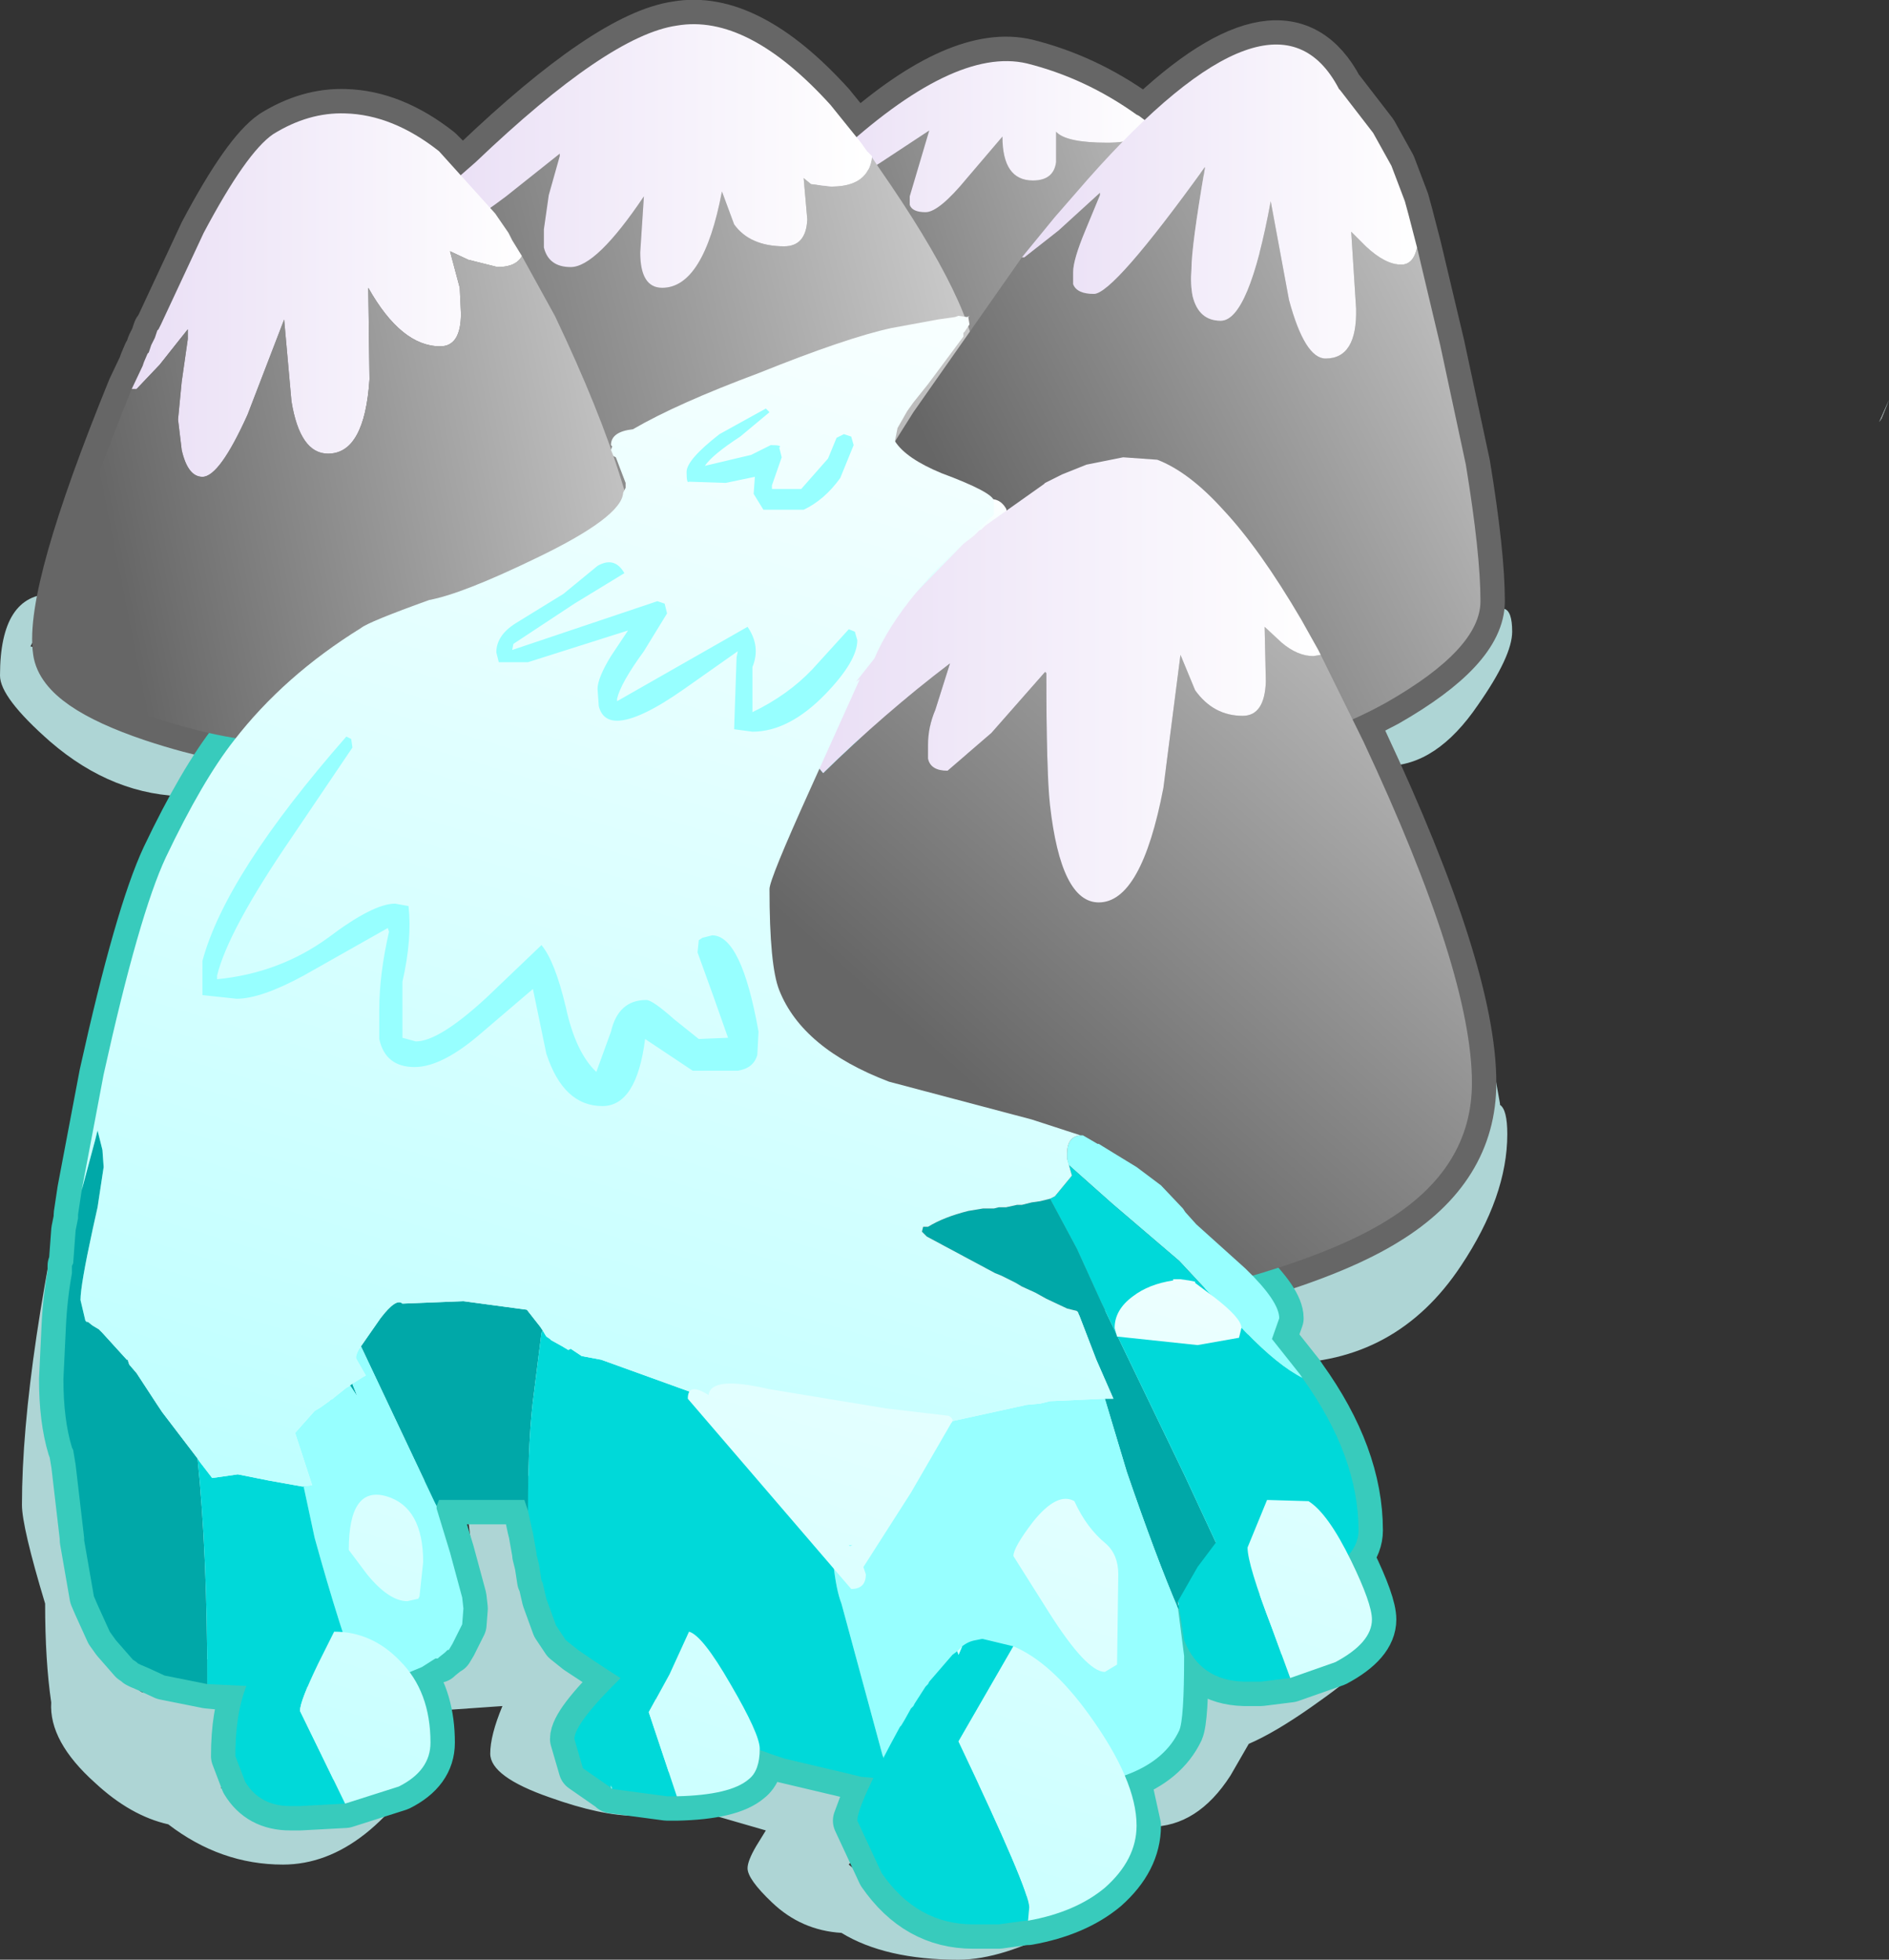 <?xml version="1.0" encoding="UTF-8" standalone="no"?>
<svg xmlns:xlink="http://www.w3.org/1999/xlink" height="80.35px" width="77.45px" xmlns="http://www.w3.org/2000/svg">
  <rect width="100%" height="100%" fill="#333333" stroke="none"/>
  <g transform="matrix(1.0, 0.0, 0.0, 1.0, -1.2, 17.15)">
    <path d="M61.8 11.75 Q60.1 14.25 58.05 14.25 56.4 14.25 56.4 13.35 L60.45 10.2 61.9 8.4 Q63.2 7.05 63.2 8.75 63.2 9.75 61.8 11.75 M60.35 30.75 L61.6 28.85 61.65 28.1 61.35 26.25 Q61.35 25.75 61.8 25.5 L62.45 26.7 62.7 28.1 62.7 28.15 Q63.0 28.35 63.0 29.35 63.0 31.9 61.1 34.75 58.45 38.75 53.75 38.75 L53.1 38.4 52.95 38.0 Q52.95 37.2 54.45 37.05 L53.25 36.25 52.95 35.9 Q52.95 35.3 53.55 35.1 L55.55 34.85 Q56.5 34.85 58.2 33.3 L60.35 30.75 M3.45 7.5 L2.45 9.35 5.25 10.15 Q7.5 10.75 7.5 11.65 L6.95 12.15 Q8.45 12.85 10.05 13.35 10.95 13.75 10.95 14.5 L10.8 15.15 8.9 15.5 Q5.85 15.5 3.25 13.25 1.2 11.45 1.2 10.55 1.2 7.2 3.35 7.2 L3.45 7.5 M5.4 46.65 L6.1 50.05 Q6.65 52.25 7.1 52.25 L9.05 51.9 Q11.0 51.9 12.2 54.2 12.2 54.75 11.7 55.2 L10.25 56.15 10.65 56.4 11.85 56.4 14.65 54.75 Q17.05 53.4 17.9 53.4 19.2 53.4 19.2 54.25 16.35 59.3 12.8 59.3 10.25 59.3 8.1 57.65 6.55 57.3 5.1 55.95 3.2 54.25 3.3 52.65 3.05 50.95 3.05 48.6 2.1 45.45 2.1 44.55 2.1 38.75 4.5 28.4 6.9 17.9 8.7 16.1 L6.3 27.15 Q4.85 33.7 3.3 38.1 L3.3 41.4 Q5.25 42.05 5.35 43.65 L5.4 46.65 M20.2 47.65 L20.6 46.95 20.4 45.15 20.25 44.8 20.1 44.4 Q20.1 43.6 21.25 43.25 22.45 42.85 22.65 44.25 L22.85 44.15 23.35 44.0 Q24.2 44.0 24.3 44.55 L24.15 45.5 24.85 46.05 25.1 46.45 Q25.1 46.8 24.7 47.15 L23.8 48.1 24.55 47.75 25.15 47.6 Q26.05 47.6 26.1 48.45 L25.75 49.2 24.15 50.1 Q26.75 50.0 26.85 50.95 26.85 51.5 25.65 51.95 L25.65 52.2 25.2 53.05 24.75 53.65 Q24.75 54.55 26.65 55.3 28.5 56.0 28.5 56.45 28.5 57.3 27.25 57.3 25.85 57.3 23.75 56.55 21.3 55.7 21.3 54.75 21.3 54.0 21.8 52.8 L18.95 53.0 Q18.4 53.0 18.25 52.55 L18.15 52.1 19.2 50.55 20.4 49.1 19.8 48.3 20.2 47.65 M32.45 55.4 L35.55 55.1 Q36.6 55.1 38.0 56.8 38.0 57.65 36.3 57.65 L36.45 58.15 Q36.45 58.8 36.0 59.3 L36.3 59.55 39.7 59.55 42.6 59.9 Q42.9 60.05 42.9 60.5 L42.8 60.8 44.7 59.95 47.1 60.0 Q47.1 60.6 44.8 61.85 42.3 63.2 40.5 63.2 37.5 63.2 35.7 62.1 34.05 62.0 32.85 60.85 31.85 59.9 31.85 59.45 31.85 59.15 32.2 58.55 L32.6 57.9 30.7 57.35 Q29.1 56.8 29.1 56.05 29.1 55.05 30.0 55.2 L30.0 55.15 Q30.0 54.15 30.95 54.3 31.8 54.5 32.45 55.4 M13.5 57.45 Q13.05 57.45 13.05 57.6 L12.9 57.65 Q14.3 57.45 13.5 57.45 M52.55 52.3 L53.85 51.45 Q57.6 49.05 57.6 50.4 57.6 51.0 54.95 52.85 53.45 53.9 52.4 54.35 L51.65 55.65 Q50.3 57.75 48.35 57.75 46.85 57.75 46.85 56.9 L48.4 55.7 Q50.0 54.5 49.95 53.55 49.85 51.75 51.25 51.75 52.2 51.7 52.55 52.3" fill="#aed5d5" fill-rule="evenodd" stroke="none"/>
    <path d="M7.8 -3.85 L9.55 -7.6 Q11.3 -10.9 12.4 -11.65 13.85 -12.55 15.35 -12.5 17.3 -12.45 19.2 -10.95 L20.15 -10.0 20.7 -10.5 Q26.15 -15.7 28.95 -16.1 31.85 -16.6 35.25 -12.85 L36.35 -11.5 Q40.55 -15.2 43.3 -14.55 45.7 -13.95 47.8 -12.45 L47.9 -12.4 48.15 -12.2 Q53.9 -17.7 56.1 -13.5 L56.15 -13.45 57.5 -11.7 58.25 -10.35 58.8 -8.9 58.95 -8.35 59.3 -7.0 60.25 -3.0 61.3 1.9 Q61.9 5.55 61.9 7.5 61.9 9.45 58.05 11.65 L56.7 12.35 57.1 13.25 Q61.55 22.75 61.55 27.25 61.55 30.75 58.05 32.9 54.35 35.2 45.05 36.85 L33.8 36.85 Q28.35 36.85 26.15 32.65 24.9 30.15 24.9 26.7 24.9 23.45 27.35 20.7 L33.5 13.65 36.95 9.25 37.15 8.95 37.2 8.9 36.2 4.15 Q36.2 3.75 37.4 1.8 L36.5 2.2 Q32.6 4.0 27.25 4.6 L27.6 7.6 Q27.6 9.45 23.25 11.3 18.55 13.3 13.0 13.3 10.6 13.3 7.45 12.25 3.75 11.0 3.55 9.55 3.2 7.15 6.6 -1.2 L7.05 -2.15 7.1 -2.3 7.25 -2.65 7.3 -2.7 7.4 -3.0 7.55 -3.3 7.65 -3.6 7.7 -3.65 7.8 -3.85" fill="#888888" fill-rule="evenodd" stroke="none"/>
    <path d="M7.8 -3.85 L9.55 -7.6 Q11.3 -10.9 12.4 -11.65 13.85 -12.55 15.35 -12.5 17.3 -12.45 19.2 -10.95 L20.15 -10.0 20.7 -10.5 Q26.15 -15.7 28.95 -16.1 31.85 -16.6 35.25 -12.85 L36.35 -11.5 Q40.55 -15.2 43.3 -14.55 45.7 -13.95 47.8 -12.45 L47.9 -12.4 48.15 -12.2 Q53.9 -17.7 56.1 -13.5 L56.15 -13.45 57.5 -11.7 58.25 -10.35 58.8 -8.9 58.95 -8.35 59.3 -7.0 60.25 -3.0 61.3 1.9 Q61.9 5.55 61.9 7.5 61.9 9.45 58.05 11.65 L56.7 12.35 57.1 13.25 Q61.55 22.75 61.55 27.25 61.55 30.75 58.05 32.9 54.35 35.2 45.05 36.85 L33.8 36.85 Q28.35 36.85 26.15 32.65 24.9 30.15 24.9 26.7 24.9 23.45 27.35 20.7 L33.5 13.65 36.95 9.25 37.15 8.95 37.2 8.9 36.2 4.15 Q36.2 3.75 37.4 1.8 L36.5 2.2 Q32.6 4.0 27.25 4.6 L27.6 7.6 Q27.6 9.45 23.25 11.3 18.55 13.3 13.0 13.3 10.6 13.3 7.45 12.25 3.75 11.0 3.55 9.55 3.2 7.15 6.6 -1.2 L7.05 -2.15 7.1 -2.3 7.25 -2.65 7.3 -2.7 7.4 -3.0 7.55 -3.3 7.65 -3.6 7.7 -3.65 7.8 -3.85 Z" fill="none" stroke="#666666" stroke-linecap="round" stroke-linejoin="round" stroke-width="2.0"/>
    <path d="M37.75 -3.7 L39.65 -4.05 40.35 -4.15 40.5 -4.2 40.85 -4.15 40.95 -4.2 40.9 -4.15 40.95 -3.85 40.75 -3.55 40.7 -3.5 40.7 -3.35 39.25 -1.4 38.65 -0.65 38.4 -0.3 38.0 0.4 37.9 0.9 37.9 0.95 Q38.35 1.65 39.8 2.25 41.95 3.05 41.95 3.4 L41.95 3.65 41.95 3.95 40.05 5.75 39.45 6.35 38.8 7.1 Q37.6 8.55 37.05 9.85 L36.3 10.8 36.45 10.7 34.4 15.25 Q32.75 18.9 32.75 19.3 32.75 22.45 33.15 23.45 34.1 25.85 37.65 27.2 L43.5 28.75 45.5 29.4 45.6 29.4 46.2 29.75 46.25 29.75 46.9 30.15 47.8 30.7 48.8 31.45 49.7 32.4 49.8 32.55 50.25 33.05 52.25 34.85 Q53.65 36.2 53.65 36.9 L53.35 37.75 54.5 39.2 54.6 39.35 Q56.9 42.55 56.9 45.6 56.9 46.15 56.5 46.65 L56.6 46.85 Q57.45 48.6 57.45 49.25 57.45 50.2 55.95 51.0 L54.1 51.65 52.9 51.8 52.35 51.8 52.2 51.8 Q50.4 51.75 49.75 50.1 L49.7 49.65 49.75 50.75 Q49.75 53.35 49.55 53.8 48.95 55.05 47.35 55.65 L47.8 57.7 Q47.8 59.1 46.5 60.25 45.3 61.25 43.35 61.6 L43.25 61.6 42.15 61.75 41.1 61.75 Q38.8 61.75 37.35 59.65 L36.35 57.5 37.0 55.75 36.5 55.7 36.1 55.6 33.35 54.95 32.35 54.6 Q32.35 55.45 31.9 55.8 31.15 56.45 28.95 56.5 L28.55 56.5 26.3 56.2 26.25 56.15 25.1 55.35 24.75 54.15 Q24.75 53.5 26.65 51.65 L24.9 50.5 24.4 50.1 24.0 49.5 23.6 48.4 23.45 47.75 23.4 47.65 23.3 47.0 23.2 46.6 23.2 46.55 23.05 45.7 23.0 45.5 22.85 44.8 22.7 44.35 19.2 44.35 19.1 44.6 19.1 44.7 19.65 46.5 20.15 48.35 20.2 48.8 20.15 49.45 19.75 50.25 19.6 50.5 19.55 50.5 19.45 50.6 19.2 50.8 19.15 50.85 19.05 50.85 18.5 51.2 18.0 51.4 Q18.85 52.55 18.85 54.3 18.85 55.45 17.55 56.1 L15.35 56.8 13.5 56.9 13.3 56.9 13.1 56.9 Q11.85 56.9 11.25 55.9 L10.85 54.85 Q10.85 53.15 11.3 52.05 L9.7 51.9 8.45 51.65 7.95 51.55 7.3 51.25 6.95 51.1 6.85 51.05 6.8 51.0 6.65 50.9 5.95 50.1 5.7 49.75 5.2 48.65 5.05 48.3 4.65 46.0 4.65 45.9 4.3 42.9 4.2 42.3 4.15 42.2 Q3.8 41.05 3.8 39.4 L3.9 37.3 Q3.95 36.15 4.15 35.05 L4.15 34.75 4.2 34.65 4.3 33.3 4.4 32.8 4.4 32.65 4.55 31.65 5.45 26.9 Q6.9 20.35 8.0 18.0 9.5 14.85 10.8 13.2 12.85 10.55 16.0 8.6 16.3 8.35 18.8 7.45 20.15 7.2 23.15 5.75 26.7 4.05 26.75 3.05 L26.85 2.85 26.85 2.65 26.45 1.6 26.35 1.55 26.25 1.3 26.3 1.15 26.25 1.1 Q26.25 0.55 27.15 0.45 28.95 -0.6 32.3 -1.85 35.9 -3.3 37.75 -3.7 M78.35 0.0 L78.25 0.15 78.65 -0.75 78.35 0.0 M49.5 48.55 L49.45 48.55 49.5 48.6 49.5 48.55 M49.6 49.2 L49.55 48.8 49.5 48.8 49.6 49.2" fill="#dcffff" fill-rule="evenodd" stroke="none"/>
    <path d="M37.75 -3.7 L39.65 -4.05 40.35 -4.15 40.5 -4.2 40.85 -4.15 40.95 -4.2 40.9 -4.15 40.95 -3.85 40.75 -3.55 40.7 -3.5 40.7 -3.35 39.25 -1.4 38.65 -0.65 38.4 -0.3 38.0 0.4 37.9 0.9 37.9 0.95 Q38.35 1.65 39.8 2.25 41.95 3.05 41.95 3.4 L41.95 3.65 41.95 3.95 40.05 5.75 39.45 6.35 38.8 7.1 Q37.6 8.55 37.05 9.85 L36.3 10.8 36.45 10.7 34.4 15.25 Q32.75 18.9 32.75 19.3 32.75 22.45 33.15 23.45 34.1 25.85 37.65 27.2 L43.5 28.75 45.5 29.4 45.6 29.4 46.2 29.75 46.25 29.75 46.9 30.15 47.8 30.7 48.8 31.45 49.7 32.4 49.8 32.55 50.25 33.05 52.25 34.85 Q53.65 36.2 53.65 36.9 L53.35 37.75 54.5 39.2 54.6 39.35 Q56.9 42.55 56.9 45.6 56.9 46.15 56.5 46.65 L56.6 46.85 Q57.45 48.6 57.45 49.25 57.45 50.2 55.95 51.0 L54.1 51.65 52.9 51.8 52.35 51.8 52.2 51.8 Q50.4 51.75 49.75 50.1 L49.7 49.65 49.75 50.75 Q49.75 53.35 49.55 53.8 48.95 55.05 47.35 55.65 L47.8 57.7 Q47.8 59.1 46.5 60.25 45.3 61.25 43.35 61.6 L43.25 61.6 42.15 61.75 41.1 61.75 Q38.8 61.75 37.35 59.65 L36.35 57.5 37.0 55.75 36.5 55.7 36.1 55.6 33.35 54.95 32.35 54.6 Q32.35 55.45 31.9 55.8 31.15 56.45 28.95 56.5 L28.55 56.5 26.3 56.2 26.25 56.15 25.1 55.35 24.75 54.15 Q24.75 53.5 26.65 51.65 L24.9 50.5 24.4 50.1 24.0 49.5 23.6 48.4 23.45 47.75 23.4 47.65 23.3 47.0 23.2 46.6 23.2 46.55 23.05 45.7 23.0 45.5 22.85 44.8 22.7 44.35 19.2 44.35 19.1 44.6 19.1 44.7 19.65 46.5 20.15 48.35 20.2 48.8 20.15 49.45 19.75 50.25 19.6 50.5 19.55 50.5 19.45 50.6 19.2 50.8 19.15 50.85 19.05 50.85 18.5 51.2 18.0 51.4 Q18.85 52.55 18.85 54.3 18.85 55.45 17.55 56.1 L15.35 56.8 13.5 56.9 13.3 56.9 13.1 56.9 Q11.85 56.9 11.25 55.9 L10.85 54.85 Q10.85 53.15 11.3 52.05 L9.7 51.9 8.45 51.65 7.95 51.55 7.3 51.25 6.95 51.1 6.85 51.05 6.8 51.0 6.65 50.9 5.95 50.1 5.7 49.75 5.2 48.65 5.05 48.3 4.65 46.0 4.65 45.9 4.3 42.9 4.2 42.3 4.15 42.2 Q3.8 41.05 3.8 39.4 L3.9 37.3 Q3.95 36.15 4.15 35.05 L4.15 34.75 4.2 34.65 4.3 33.3 4.4 32.8 4.4 32.65 4.55 31.65 5.45 26.9 Q6.9 20.35 8.0 18.0 9.5 14.85 10.8 13.2 12.85 10.55 16.0 8.6 16.3 8.35 18.8 7.45 20.15 7.2 23.15 5.75 26.7 4.05 26.75 3.05 L26.85 2.85 26.85 2.65 26.45 1.6 26.35 1.55 26.25 1.3 26.3 1.15 26.25 1.1 Q26.25 0.55 27.15 0.45 28.95 -0.6 32.3 -1.85 35.9 -3.3 37.75 -3.7 Z" fill="none" stroke="#38cbbc" stroke-linecap="round" stroke-linejoin="round" stroke-width="2.0"/>
    <path d="M34.5 -9.85 L34.5 -9.75 Q34.6 -9.5 35.25 -9.5 35.65 -9.5 37.25 -10.45 L39.3 -11.8 38.5 -9.1 38.5 -8.75 Q38.6 -8.45 39.15 -8.45 39.7 -8.45 40.85 -9.85 L42.3 -11.55 Q42.3 -9.75 43.55 -9.75 44.4 -9.75 44.5 -10.5 L44.5 -11.75 Q44.9 -11.3 46.6 -11.3 48.0 -11.3 48.5 -11.95 L50.85 -9.65 Q53.65 -6.3 53.65 -3.8 53.65 -2.25 50.1 -0.55 45.55 1.65 38.75 1.65 33.9 1.65 31.9 -1.9 30.85 -3.65 30.8 -5.35 30.8 -6.3 34.5 -9.85" fill="url(#gradient0)" fill-rule="evenodd" stroke="none"/>
    <path d="M48.5 -11.95 Q48.0 -11.3 46.6 -11.3 44.9 -11.3 44.5 -11.75 L44.5 -10.5 Q44.4 -9.75 43.55 -9.75 42.3 -9.75 42.3 -11.55 L40.85 -9.85 Q39.7 -8.45 39.15 -8.45 38.6 -8.45 38.5 -8.75 L38.5 -9.1 39.3 -11.8 37.25 -10.45 Q35.65 -9.5 35.25 -9.5 34.6 -9.5 34.5 -9.75 L34.5 -9.85 35.2 -10.5 35.45 -10.75 Q40.3 -15.25 43.3 -14.55 45.7 -13.95 47.8 -12.45 L47.9 -12.4 48.5 -11.95" fill="url(#gradient1)" fill-rule="evenodd" stroke="none"/>
    <path d="M18.5 -8.3 L18.5 -8.2 18.5 -7.85 Q18.55 -7.65 19.15 -7.65 20.05 -7.65 21.95 -9.1 L24.15 -10.85 24.15 -10.75 23.7 -9.15 23.5 -7.75 23.5 -7.0 Q23.7 -6.2 24.6 -6.2 25.65 -6.2 27.6 -9.1 L27.45 -6.8 Q27.45 -5.35 28.35 -5.35 30.05 -5.35 30.8 -9.3 L31.3 -7.95 Q31.95 -7.05 33.35 -7.05 34.25 -7.05 34.3 -8.15 L34.15 -9.85 34.45 -9.6 35.3 -9.5 Q36.8 -9.5 36.95 -10.7 L37.25 -10.25 Q41.25 -4.5 41.25 -2.0 41.25 0.05 36.5 2.2 30.6 4.9 21.4 4.9 17.4 4.9 15.8 1.55 L14.95 -1.95 Q14.95 -4.5 18.5 -8.3" fill="url(#gradient2)" fill-rule="evenodd" stroke="none"/>
    <path d="M36.95 -10.7 Q36.8 -9.5 35.3 -9.5 L34.45 -9.6 34.15 -9.85 34.3 -8.15 Q34.25 -7.05 33.35 -7.05 31.95 -7.05 31.3 -7.95 L30.8 -9.3 Q30.05 -5.35 28.35 -5.35 27.45 -5.35 27.45 -6.8 L27.6 -9.1 Q25.65 -6.2 24.6 -6.2 23.7 -6.2 23.5 -7.0 L23.5 -7.75 23.7 -9.15 24.15 -10.75 24.15 -10.85 21.95 -9.1 Q20.05 -7.65 19.15 -7.65 18.55 -7.65 18.5 -7.85 L18.5 -8.2 18.5 -8.3 19.6 -9.45 19.9 -9.8 20.7 -10.5 Q26.15 -15.7 28.95 -16.1 31.85 -16.6 35.25 -12.85 L36.5 -11.3 36.75 -10.95 36.8 -10.9 36.95 -10.75 36.95 -10.7" fill="url(#gradient3)" fill-rule="evenodd" stroke="none"/>
    <path d="M59.3 -7.0 L60.25 -3.0 61.3 1.9 Q61.9 5.55 61.9 7.5 61.9 9.45 58.05 11.65 52.85 14.55 44.15 14.55 39.35 14.55 37.3 9.35 L36.2 4.15 Q36.2 3.6 38.65 -0.25 L43.1 -6.6 43.2 -6.6 44.6 -7.7 46.3 -9.25 46.3 -9.15 45.7 -7.7 Q45.2 -6.5 45.2 -6.0 L45.2 -5.5 Q45.35 -5.1 46.05 -5.1 46.85 -5.1 50.6 -10.3 L50.6 -10.25 Q50.05 -7.05 50.05 -6.1 50.0 -5.5 50.1 -5.0 50.35 -4.0 51.25 -4.0 52.4 -4.0 53.3 -8.9 L54.05 -4.85 Q54.7 -2.45 55.55 -2.45 56.85 -2.45 56.8 -4.5 L56.6 -7.65 57.2 -7.05 Q58.0 -6.3 58.65 -6.3 59.15 -6.3 59.3 -7.0" fill="url(#gradient4)" fill-rule="evenodd" stroke="none"/>
    <path d="M43.1 -6.6 L44.45 -8.25 45.8 -9.8 Q53.5 -18.5 56.1 -13.5 L56.15 -13.45 57.5 -11.7 58.25 -10.35 58.8 -8.9 58.95 -8.35 59.3 -7.0 Q59.15 -6.3 58.65 -6.3 58.0 -6.3 57.2 -7.05 L56.6 -7.65 56.8 -4.5 Q56.85 -2.45 55.55 -2.45 54.7 -2.45 54.05 -4.85 L53.3 -8.9 Q52.4 -4.0 51.25 -4.0 50.35 -4.0 50.1 -5.0 50.0 -5.5 50.05 -6.1 50.05 -7.05 50.6 -10.25 L50.6 -10.3 Q46.85 -5.1 46.05 -5.1 45.35 -5.1 45.2 -5.5 L45.2 -6.0 Q45.2 -6.5 45.7 -7.7 L46.3 -9.15 46.3 -9.25 44.6 -7.7 43.2 -6.6 43.1 -6.6" fill="url(#gradient5)" fill-rule="evenodd" stroke="none"/>
    <path d="M41.6 6.05 L40.15 7.45 36.95 10.5 36.6 10.35 36.55 10.15 Q36.55 9.3 38.9 6.75 L41.9 3.8 41.7 3.6 41.6 3.35 Q42.15 3.2 42.45 3.7 L42.65 4.45 Q42.65 4.95 41.6 6.05" fill="url(#gradient6)" fill-rule="evenodd" stroke="none"/>
    <path d="M36.95 9.25 L37.05 9.45 36.5 10.2 36.35 10.5 Q35.05 11.75 35.05 12.4 L35.1 12.45 34.3 13.85 34.35 14.0 34.75 14.2 34.7 14.25 34.95 14.55 Q37.45 12.1 40.15 10.05 L39.55 11.95 Q39.25 12.65 39.25 13.4 L39.25 13.95 Q39.35 14.45 40.05 14.45 L41.85 12.9 44.05 10.4 44.1 10.45 Q44.1 14.5 44.25 15.85 44.7 19.85 46.25 19.85 48.0 19.85 48.9 15.15 L49.6 9.7 50.2 11.15 Q50.95 12.2 52.15 12.2 53.05 12.2 53.1 10.8 L53.05 8.55 53.75 9.2 Q54.4 9.75 55.05 9.75 L55.35 9.7 57.1 13.25 Q61.55 22.75 61.55 27.25 61.55 30.75 58.05 32.9 54.35 35.2 45.05 36.85 L33.8 36.85 Q28.35 36.85 26.15 32.65 24.9 30.15 24.9 26.7 24.9 23.45 27.35 20.7 L33.5 13.65 36.95 9.25" fill="url(#gradient7)" fill-rule="evenodd" stroke="none"/>
    <path d="M55.35 9.7 L55.05 9.75 Q54.4 9.75 53.75 9.2 L53.05 8.55 53.1 10.8 Q53.05 12.2 52.15 12.2 50.95 12.2 50.2 11.15 L49.6 9.7 48.9 15.15 Q48.0 19.85 46.25 19.85 44.7 19.85 44.25 15.85 44.1 14.5 44.1 10.45 L44.05 10.4 41.85 12.9 40.05 14.45 Q39.35 14.45 39.25 13.95 L39.25 13.4 Q39.25 12.65 39.55 11.95 L40.15 10.05 Q37.45 12.1 34.95 14.55 L34.7 14.25 34.75 14.2 34.35 14.0 34.3 13.85 35.1 12.45 35.05 12.4 Q35.05 11.75 36.35 10.5 L36.5 10.2 37.05 9.45 36.95 9.25 37.15 8.95 37.3 8.75 38.05 7.9 38.25 7.65 38.35 7.55 38.8 7.1 40.7 5.15 41.15 4.8 41.25 4.7 41.35 4.6 41.45 4.55 41.5 4.5 41.6 4.4 44.0 2.7 44.05 2.65 44.75 2.3 45.75 1.9 47.25 1.6 48.65 1.7 Q49.95 2.2 51.35 3.75 52.85 5.35 54.55 8.25 L55.25 9.5 55.35 9.7" fill="url(#gradient8)" fill-rule="evenodd" stroke="none"/>
    <path d="M22.6 -6.65 Q22.35 -6.2 21.6 -6.2 L20.4 -6.5 19.65 -6.85 20.05 -5.35 20.1 -4.3 Q20.1 -2.95 19.25 -2.95 17.65 -2.95 16.3 -5.35 L16.35 -1.6 Q16.15 1.45 14.65 1.45 13.5 1.45 13.15 -0.7 L12.85 -4.05 11.35 -0.15 Q10.2 2.4 9.5 2.4 8.9 2.4 8.65 1.3 L8.5 0.05 8.65 -1.5 8.9 -3.25 8.9 -3.65 7.75 -2.2 6.8 -1.2 6.6 -1.2 7.05 -2.15 7.1 -2.3 7.25 -2.65 7.3 -2.7 7.4 -3.0 7.55 -3.3 7.65 -3.6 7.7 -3.65 7.8 -3.85 9.55 -7.6 Q11.3 -10.9 12.4 -11.65 13.85 -12.55 15.35 -12.5 17.3 -12.45 19.2 -10.95 L21.5 -8.4 22.05 -7.6 22.2 -7.3 22.6 -6.65" fill="url(#gradient9)" fill-rule="evenodd" stroke="none"/>
    <path d="M6.6 -1.2 L6.8 -1.2 7.75 -2.2 8.9 -3.65 8.9 -3.25 8.65 -1.5 8.5 0.05 8.65 1.3 Q8.9 2.4 9.5 2.4 10.2 2.4 11.35 -0.15 L12.85 -4.05 13.15 -0.7 Q13.5 1.45 14.65 1.45 16.15 1.45 16.35 -1.6 L16.3 -5.35 Q17.65 -2.95 19.25 -2.95 20.1 -2.95 20.1 -4.3 L20.05 -5.35 19.65 -6.85 20.4 -6.5 21.6 -6.2 Q22.35 -6.2 22.6 -6.65 L23.95 -4.2 Q27.6 3.45 27.6 7.6 27.6 9.45 23.25 11.3 18.55 13.3 13.0 13.3 10.6 13.3 7.45 12.25 3.75 11.0 3.55 9.55 3.2 7.15 6.6 -1.2" fill="url(#gradient10)" fill-rule="evenodd" stroke="none"/>
    <path d="M52.1 48.35 L51.95 48.4 50.8 48.5 50.5 48.5 49.45 48.55 49.5 48.6 49.55 48.8 49.5 48.8 Q48.6 46.7 47.4 43.2 L46.5 40.2 46.85 40.2 46.15 38.6 45.4 36.65 45.35 36.6 45.15 36.55 44.95 36.5 44.1 36.1 43.65 35.85 43.1 35.6 42.85 35.45 42.25 35.15 42.0 35.05 39.2 33.55 39.0 33.35 39.05 33.15 39.25 33.15 Q39.9 32.75 40.9 32.5 L41.5 32.4 41.95 32.4 42.15 32.35 42.45 32.35 42.9 32.25 43.1 32.25 43.5 32.15 43.85 32.1 44.25 32.0 45.35 34.05 46.35 36.25 49.75 43.3 52.1 48.35 M22.85 44.8 L22.7 44.35 19.2 44.35 19.1 44.6 19.0 44.4 16.0 38.05 16.8 36.9 Q17.45 36.05 17.7 36.3 L20.2 36.2 22.8 36.55 23.35 37.25 23.45 37.4 23.4 37.5 23.1 39.9 Q22.85 41.7 22.85 44.6 L22.85 44.8 M9.7 51.9 L8.45 51.65 7.95 51.55 7.3 51.25 6.95 51.1 6.85 51.05 6.8 51.0 6.65 50.9 5.95 50.1 5.7 49.75 5.2 48.65 5.05 48.3 4.65 46.0 4.65 45.9 4.3 42.9 4.2 42.3 4.15 42.2 Q3.8 41.05 3.8 39.4 L3.9 37.3 Q3.95 36.15 4.15 35.05 L4.15 34.75 4.2 34.65 4.3 33.3 4.4 32.8 4.4 32.65 4.55 31.65 5.1 29.6 5.2 29.2 5.4 30.0 5.45 30.7 5.2 32.35 5.0 33.25 Q4.5 35.55 4.5 36.15 L4.7 37.0 4.75 37.05 4.8 37.05 5.0 37.2 5.25 37.35 5.4 37.5 6.4 38.6 6.45 38.6 6.45 38.65 6.5 38.8 6.8 39.15 7.65 40.45 7.85 40.75 9.3 42.65 Q9.7 46.55 9.7 51.9 M15.55 39.65 L15.7 39.55 15.65 39.6 15.85 40.1 15.55 39.65" fill="#00a8a8" fill-rule="evenodd" stroke="none"/>
    <path d="M45.5 29.4 L45.6 29.4 46.2 29.75 46.25 29.75 46.9 30.15 47.8 30.7 48.8 31.45 49.7 32.4 49.8 32.55 50.25 33.05 52.25 34.85 Q53.65 36.2 53.65 36.9 L53.35 37.75 54.5 39.2 54.6 39.35 Q53.6 38.85 52.25 37.45 L49.55 34.55 46.8 32.2 45.0 30.6 44.95 30.35 44.95 30.15 Q44.95 29.45 45.5 29.4 M49.5 48.8 L49.75 50.75 Q49.75 53.35 49.55 53.8 48.45 56.15 43.7 56.15 L37.05 55.75 37.65 55.8 35.7 48.6 Q35.25 47.45 35.25 44.05 L35.1 42.05 36.5 41.8 40.1 41.15 43.3 40.45 43.85 40.4 44.25 40.3 46.5 40.2 47.4 43.2 Q48.6 46.7 49.5 48.8 M19.1 44.6 L19.1 44.7 19.65 46.5 20.15 48.35 20.2 48.8 20.15 49.45 19.75 50.25 19.6 50.5 19.55 50.5 19.45 50.6 19.2 50.8 19.15 50.85 19.05 50.85 18.5 51.2 17.9 51.45 17.65 51.55 17.55 51.55 17.45 51.6 16.0 51.9 Q15.15 49.7 14.1 45.9 L13.65 43.8 14.0 43.75 13.3 41.6 14.1 40.7 14.35 40.55 14.7 40.3 14.75 40.25 14.85 40.2 14.9 40.15 15.4 39.75 15.5 39.7 15.55 39.65 15.85 40.1 15.65 39.6 15.7 39.55 16.1 39.3 16.2 39.25 15.8 38.55 15.8 38.45 15.85 38.3 15.95 38.1 15.95 38.15 16.0 38.05 19.0 44.4 19.1 44.6" fill="#97ffff" fill-rule="evenodd" stroke="none"/>
    <path d="M54.6 39.35 Q56.9 42.55 56.9 45.6 56.9 46.65 55.35 47.45 54.1 48.1 52.1 48.35 L49.75 43.3 46.35 36.25 45.35 34.05 44.25 32.0 44.45 31.9 45.15 31.05 44.95 30.35 45.0 30.6 46.8 32.2 49.55 34.55 52.25 37.45 Q53.6 38.85 54.6 39.35 M37.05 55.75 L36.5 55.7 36.1 55.6 33.35 54.95 Q29.6 53.75 24.9 50.5 L24.4 50.1 24.0 49.5 23.6 48.4 23.45 47.75 23.4 47.65 23.3 47.0 23.2 46.6 23.2 46.55 23.05 45.7 23.0 45.5 22.85 44.8 22.85 44.6 Q22.85 41.7 23.1 39.9 L23.4 37.5 23.45 37.4 23.6 37.65 23.75 37.75 23.8 37.8 24.25 38.05 24.5 38.2 24.6 38.15 25.05 38.45 25.85 38.6 29.45 39.9 33.1 41.1 34.3 41.6 35.05 42.1 35.1 42.05 35.25 44.05 Q35.25 47.45 35.7 48.6 L37.65 55.8 37.05 55.75 M16.0 51.9 L12.9 52.05 9.7 51.9 Q9.7 46.55 9.3 42.65 L9.4 42.8 9.9 43.45 10.95 43.3 12.2 43.55 13.6 43.8 14.0 43.75 13.65 43.8 14.1 45.9 Q15.15 49.7 16.0 51.9" fill="#00d9d9" fill-rule="evenodd" stroke="none"/>
    <path d="M4.55 31.65 L5.45 26.9 Q6.9 20.35 8.0 18.0 9.5 14.85 10.8 13.2 12.85 10.55 16.0 8.6 16.3 8.35 18.8 7.45 20.15 7.2 23.15 5.75 26.7 4.05 26.75 3.05 L26.85 2.85 26.85 2.65 26.45 1.6 26.35 1.55 26.25 1.3 26.3 1.15 26.25 1.1 Q26.25 0.55 27.15 0.45 28.95 -0.6 32.3 -1.85 35.9 -3.3 37.75 -3.7 L39.65 -4.05 40.35 -4.15 40.5 -4.2 40.85 -4.15 40.95 -4.2 40.9 -4.15 40.95 -3.85 40.75 -3.55 40.7 -3.5 40.7 -3.35 39.25 -1.4 38.65 -0.65 38.4 -0.3 38.0 0.4 37.9 0.9 37.9 0.95 Q38.35 1.65 39.8 2.25 41.95 3.05 41.95 3.4 L41.95 3.65 41.95 3.95 40.05 5.75 39.45 6.35 38.8 7.1 Q37.6 8.55 37.05 9.85 L36.3 10.8 36.45 10.7 34.4 15.25 Q32.75 18.9 32.75 19.3 32.75 22.45 33.15 23.45 34.1 25.85 37.65 27.2 L43.5 28.75 45.5 29.4 Q44.95 29.45 44.95 30.15 L44.95 30.35 45.15 31.05 44.45 31.9 44.25 32.0 43.85 32.1 43.5 32.15 43.1 32.25 42.9 32.25 42.45 32.35 42.15 32.35 41.95 32.4 41.5 32.4 40.9 32.5 Q39.9 32.75 39.25 33.15 L39.05 33.15 39.0 33.35 39.2 33.55 42.0 35.05 42.25 35.15 42.85 35.45 43.1 35.6 43.65 35.85 44.1 36.1 44.95 36.5 45.15 36.55 45.35 36.6 45.4 36.65 46.15 38.6 46.85 40.2 46.5 40.2 44.25 40.3 43.85 40.4 43.3 40.45 40.1 41.15 36.5 41.8 35.1 42.05 35.05 42.1 34.3 41.6 33.1 41.1 29.45 39.9 25.85 38.6 25.05 38.45 24.6 38.15 24.5 38.2 24.25 38.05 23.8 37.8 23.75 37.75 23.6 37.65 23.45 37.4 23.35 37.25 22.8 36.55 20.2 36.2 17.7 36.3 Q17.45 36.05 16.8 36.9 L16.0 38.05 15.95 38.15 15.95 38.1 15.85 38.3 15.8 38.45 15.8 38.55 16.2 39.25 16.1 39.3 15.7 39.55 15.55 39.65 15.5 39.7 15.4 39.75 14.9 40.15 14.85 40.2 14.75 40.25 14.7 40.3 14.35 40.55 14.1 40.7 13.3 41.6 14.0 43.75 13.6 43.8 12.2 43.55 10.95 43.3 9.9 43.45 9.4 42.8 9.3 42.65 7.85 40.75 7.65 40.45 6.8 39.15 6.5 38.8 6.45 38.65 6.45 38.6 6.4 38.6 5.4 37.5 5.25 37.35 5.0 37.2 4.8 37.05 4.75 37.05 4.7 37.0 4.5 36.15 Q4.5 35.55 5.0 33.25 L5.2 32.35 5.45 30.7 5.4 30.0 5.2 29.2 5.1 29.6 4.55 31.65" fill="url(#gradient11)" fill-rule="evenodd" stroke="none"/>
    <path d="M32.75 -0.25 L31.55 0.75 Q30.4 1.5 30.1 1.95 L32.0 1.5 32.8 1.1 Q33.3 1.1 33.15 1.2 L33.25 1.6 32.85 2.75 32.85 2.9 34.05 2.9 35.15 1.65 35.5 0.8 35.8 0.65 36.1 0.75 36.2 1.1 35.65 2.45 Q35.0 3.35 34.15 3.75 L32.5 3.75 32.1 3.1 32.15 2.4 30.95 2.65 29.45 2.6 Q29.35 2.7 29.35 2.2 29.35 1.7 30.7 0.65 L32.6 -0.4 32.75 -0.25 M32.05 10.2 L32.05 12.05 Q33.5 11.35 34.5 10.3 L36.0 8.65 36.25 8.75 36.35 9.1 Q36.35 9.95 35.05 11.3 33.55 12.85 32.05 12.85 L31.3 12.75 31.4 9.8 31.45 9.55 29.25 11.1 Q27.4 12.4 26.5 12.4 25.9 12.4 25.75 11.8 L25.7 11.1 Q25.7 10.65 26.25 9.75 L26.95 8.7 22.85 10.0 21.65 10.0 21.55 9.6 Q21.55 8.9 22.35 8.4 L24.3 7.2 25.7 6.05 Q26.4 5.65 26.8 6.35 L24.75 7.6 22.25 9.25 22.2 9.5 28.15 7.5 28.45 7.6 28.55 8.0 27.6 9.55 Q26.65 10.85 26.5 11.5 L26.5 11.6 31.85 8.55 Q32.4 9.35 32.05 10.2 M23.4 21.6 Q23.95 22.25 24.4 24.15 24.8 26.0 25.65 26.8 L26.25 25.15 Q26.55 23.85 27.7 23.85 27.95 23.85 28.85 24.65 L29.85 25.45 31.05 25.4 30.45 23.7 29.8 21.9 29.85 21.4 30.0 21.3 30.4 21.2 Q31.6 21.2 32.3 25.15 L32.25 26.1 Q32.1 26.65 31.45 26.75 L29.6 26.75 27.65 25.45 Q27.3 28.2 25.9 28.2 24.3 28.2 23.6 26.05 L23.05 23.4 21.0 25.15 Q19.35 26.6 18.2 26.6 17.0 26.6 16.75 25.45 L16.75 24.25 Q16.75 22.8 17.15 21.05 L17.1 20.9 13.65 22.85 Q11.9 23.8 10.9 23.8 L9.5 23.65 9.5 22.25 Q10.45 18.7 15.4 13.05 L15.6 13.15 15.65 13.5 13.15 17.2 Q10.55 21.0 10.1 22.85 L10.1 23.0 Q12.65 22.75 14.65 21.3 16.5 19.9 17.4 19.9 L17.95 20.0 Q18.1 21.35 17.7 23.1 L17.7 25.4 18.25 25.55 Q19.2 25.55 21.15 23.75 L23.4 21.6" fill="#97ffff" fill-rule="evenodd" stroke="none"/>
    <path d="M78.35 0.0 L78.25 0.15 78.65 -0.75 78.35 0.0" fill="url(#gradient12)" fill-rule="evenodd" stroke="none"/>
    <path d="M50.2 35.4 L50.2 35.45 51.0 36.05 Q52.1 36.9 52.1 37.3 L52.0 37.7 50.3 38.0 47.0 37.65 46.9 37.3 Q46.9 36.55 47.65 36.0 48.3 35.5 49.3 35.35 L49.3 35.3 49.55 35.3 49.6 35.3 49.95 35.35 50.2 35.4 M42.75 46.65 Q42.75 46.3 43.55 45.25 44.55 44.0 45.25 44.4 45.75 45.5 46.55 46.15 47.05 46.6 47.05 47.4 L47.0 51.1 46.5 51.4 Q45.75 51.4 44.2 48.95 L42.75 46.65 M15.5 46.4 Q15.5 43.75 17.05 44.2 18.55 44.65 18.55 46.9 L18.4 48.3 18.35 48.4 17.9 48.5 Q17.15 48.5 16.25 47.4 L15.5 46.4 M30.25 40.05 Q30.35 39.25 32.7 39.8 L37.55 40.6 40.1 40.9 Q40.35 41.05 40.2 41.2 L38.55 44.05 36.6 47.1 36.7 47.4 Q36.7 48.0 36.1 48.0 L29.4 40.2 Q29.4 39.5 30.25 40.05 M36.0 46.2 L36.05 46.25 36.15 46.2 36.0 46.2" fill="url(#gradient13)" fill-rule="evenodd" stroke="none"/>
    <path d="M54.1 51.65 L52.9 51.8 52.35 51.8 52.2 51.8 Q50.4 51.75 49.75 50.1 L49.5 48.5 50.3 47.1 50.45 46.9 51.2 45.9 Q52.2 44.7 53.15 44.35 L52.35 46.3 Q52.35 47.0 53.35 49.6 L54.1 51.65 M43.35 61.6 L43.25 61.6 42.15 61.75 41.1 61.75 Q38.8 61.75 37.35 59.65 L36.35 57.5 Q36.35 56.85 38.1 53.65 L38.15 53.6 38.3 53.35 38.55 52.9 38.65 52.8 38.7 52.7 39.15 52.0 39.25 51.9 39.3 51.8 40.25 50.7 40.45 50.55 40.5 50.7 40.65 50.35 Q40.9 50.15 41.2 50.1 L41.45 50.05 41.5 50.05 42.75 50.35 40.5 54.25 Q43.4 60.35 43.4 61.05 L43.35 61.6 M28.95 56.5 L28.55 56.5 26.3 56.2 26.25 56.05 26.25 56.15 25.1 55.35 24.75 54.15 Q24.75 53.5 26.75 51.55 28.75 49.55 29.4 49.75 L29.45 49.75 28.65 51.5 27.8 53.05 28.95 56.5 M15.35 56.8 L13.5 56.9 13.3 56.9 13.1 56.9 Q11.85 56.9 11.25 55.9 L10.85 54.85 Q10.85 49.7 14.85 49.75 L14.9 49.75 14.25 51.05 Q13.5 52.6 13.5 53.0 L14.5 55.05 15.35 56.8" fill="#00d9d9" fill-rule="evenodd" stroke="none"/>
    <path d="M53.15 44.35 L54.85 44.4 Q55.65 44.9 56.6 46.85 57.45 48.6 57.45 49.25 57.45 50.2 55.95 51.0 L54.1 51.65 53.35 49.6 Q52.35 47.0 52.35 46.3 L53.15 44.35" fill="url(#gradient14)" fill-rule="evenodd" stroke="none"/>
    <path d="M40.45 50.55 L40.65 50.35 40.5 50.7 40.45 50.55 M42.75 50.35 Q44.3 51.0 45.85 53.15 47.8 55.85 47.8 57.7 47.8 59.1 46.5 60.25 45.3 61.25 43.35 61.6 L43.4 61.05 Q43.4 60.35 40.5 54.25 L42.75 50.35 M29.45 49.75 Q30.0 49.9 31.15 51.9 32.35 53.95 32.35 54.55 32.35 55.45 31.9 55.8 31.15 56.45 28.95 56.5 L27.8 53.05 28.65 51.5 29.45 49.75 M26.3 56.2 L26.25 56.15 26.25 56.05 26.3 56.2 M14.9 49.75 Q16.45 49.75 17.6 50.95 18.85 52.2 18.85 54.3 18.85 55.45 17.55 56.1 L15.35 56.8 14.5 55.05 13.5 53.0 Q13.5 52.6 14.25 51.05 L14.9 49.75" fill="url(#gradient15)" fill-rule="evenodd" stroke="none"/>
  </g>
  <defs>
    <linearGradient gradientTransform="matrix(0.013, -0.005, 0.003, 0.009, 42.65, -7.1)" gradientUnits="userSpaceOnUse" id="gradient0" spreadMethod="pad" x1="-819.2" x2="819.2">
      <stop offset="0.0" stop-color="#666666"/>
      <stop offset="1.0" stop-color="#cccccc"/>
    </linearGradient>
    <linearGradient gradientTransform="matrix(0.009, 0.0, 0.0, 0.004, 41.45, -11.65)" gradientUnits="userSpaceOnUse" id="gradient1" spreadMethod="pad" x1="-819.2" x2="819.2">
      <stop offset="0.0" stop-color="#e9def5"/>
      <stop offset="1.0" stop-color="#ffffff"/>
    </linearGradient>
    <linearGradient gradientTransform="matrix(0.015, -0.004, 0.003, 0.012, 28.1, -5.65)" gradientUnits="userSpaceOnUse" id="gradient2" spreadMethod="pad" x1="-819.2" x2="819.2">
      <stop offset="0.0" stop-color="#666666"/>
      <stop offset="1.0" stop-color="#cccccc"/>
    </linearGradient>
    <linearGradient gradientTransform="matrix(0.011, 0.0, 0.0, 0.007, 27.65, -10.75)" gradientUnits="userSpaceOnUse" id="gradient3" spreadMethod="pad" x1="-819.2" x2="819.2">
      <stop offset="0.0" stop-color="#e9def5"/>
      <stop offset="1.0" stop-color="#ffffff"/>
    </linearGradient>
    <linearGradient gradientTransform="matrix(0.014, -0.007, 0.008, 0.016, 51.75, -2.45)" gradientUnits="userSpaceOnUse" id="gradient4" spreadMethod="pad" x1="-819.2" x2="819.2">
      <stop offset="0.0" stop-color="#666666"/>
      <stop offset="1.0" stop-color="#cccccc"/>
    </linearGradient>
    <linearGradient gradientTransform="matrix(0.01, 0.0, 0.0, 0.008, 51.2, -8.85)" gradientUnits="userSpaceOnUse" id="gradient5" spreadMethod="pad" x1="-819.2" x2="819.2">
      <stop offset="0.0" stop-color="#e9def5"/>
      <stop offset="1.0" stop-color="#ffffff"/>
    </linearGradient>
    <linearGradient gradientTransform="matrix(0.002, -0.005, 0.002, 7.0E-4, 39.7, 7.0)" gradientUnits="userSpaceOnUse" id="gradient6" spreadMethod="pad" x1="-819.2" x2="819.2">
      <stop offset="0.0" stop-color="#bbffff"/>
      <stop offset="1.0" stop-color="#ffffff"/>
    </linearGradient>
    <linearGradient gradientTransform="matrix(0.013, -0.013, 0.01, 0.009, 62.2, 26.2)" gradientUnits="userSpaceOnUse" id="gradient7" spreadMethod="pad" x1="-819.2" x2="819.2">
      <stop offset="0.0" stop-color="#666666"/>
      <stop offset="1.0" stop-color="#cccccc"/>
    </linearGradient>
    <linearGradient gradientTransform="matrix(0.013, 0.0, 0.0, 0.011, 44.8, 10.7)" gradientUnits="userSpaceOnUse" id="gradient8" spreadMethod="pad" x1="-819.2" x2="819.2">
      <stop offset="0.0" stop-color="#e9def5"/>
      <stop offset="1.0" stop-color="#ffffff"/>
    </linearGradient>
    <linearGradient gradientTransform="matrix(0.01, 0.0, 0.0, 0.009, 14.65, -5.1)" gradientUnits="userSpaceOnUse" id="gradient9" spreadMethod="pad" x1="-819.2" x2="819.2">
      <stop offset="0.0" stop-color="#e9def5"/>
      <stop offset="1.0" stop-color="#ffffff"/>
    </linearGradient>
    <linearGradient gradientTransform="matrix(0.014, -0.003, 0.003, 0.015, 16.65, -0.2)" gradientUnits="userSpaceOnUse" id="gradient10" spreadMethod="pad" x1="-819.2" x2="819.2">
      <stop offset="0.0" stop-color="#666666"/>
      <stop offset="1.0" stop-color="#cccccc"/>
    </linearGradient>
    <linearGradient gradientTransform="matrix(0.013, -0.037, 0.03, 0.009, 26.15, 18.2)" gradientUnits="userSpaceOnUse" id="gradient11" spreadMethod="pad" x1="-819.2" x2="819.2">
      <stop offset="0.0" stop-color="#bbffff"/>
      <stop offset="1.0" stop-color="#ffffff"/>
    </linearGradient>
    <linearGradient gradientTransform="matrix(0.017, -0.017, 0.01, 0.009, 115.7, 22.4)" gradientUnits="userSpaceOnUse" id="gradient12" spreadMethod="pad" x1="-819.2" x2="819.2">
      <stop offset="0.0" stop-color="#666666"/>
      <stop offset="1.0" stop-color="#cccccc"/>
    </linearGradient>
    <linearGradient gradientTransform="matrix(0.013, -0.037, 0.03, 0.009, 25.2, 43.0)" gradientUnits="userSpaceOnUse" id="gradient13" spreadMethod="pad" x1="-819.2" x2="819.2">
      <stop offset="0.0" stop-color="#bbffff"/>
      <stop offset="1.0" stop-color="#ffffff"/>
    </linearGradient>
    <linearGradient gradientTransform="matrix(0.013, -0.037, 0.03, 0.009, 18.75, 33.05)" gradientUnits="userSpaceOnUse" id="gradient14" spreadMethod="pad" x1="-819.2" x2="819.2">
      <stop offset="0.0" stop-color="#bbffff"/>
      <stop offset="1.0" stop-color="#ffffff"/>
    </linearGradient>
    <linearGradient gradientTransform="matrix(0.013, -0.037, 0.03, 0.009, 17.45, 36.4)" gradientUnits="userSpaceOnUse" id="gradient15" spreadMethod="pad" x1="-819.2" x2="819.2">
      <stop offset="0.0" stop-color="#bbffff"/>
      <stop offset="1.0" stop-color="#ffffff"/>
    </linearGradient>
  </defs>
</svg>
